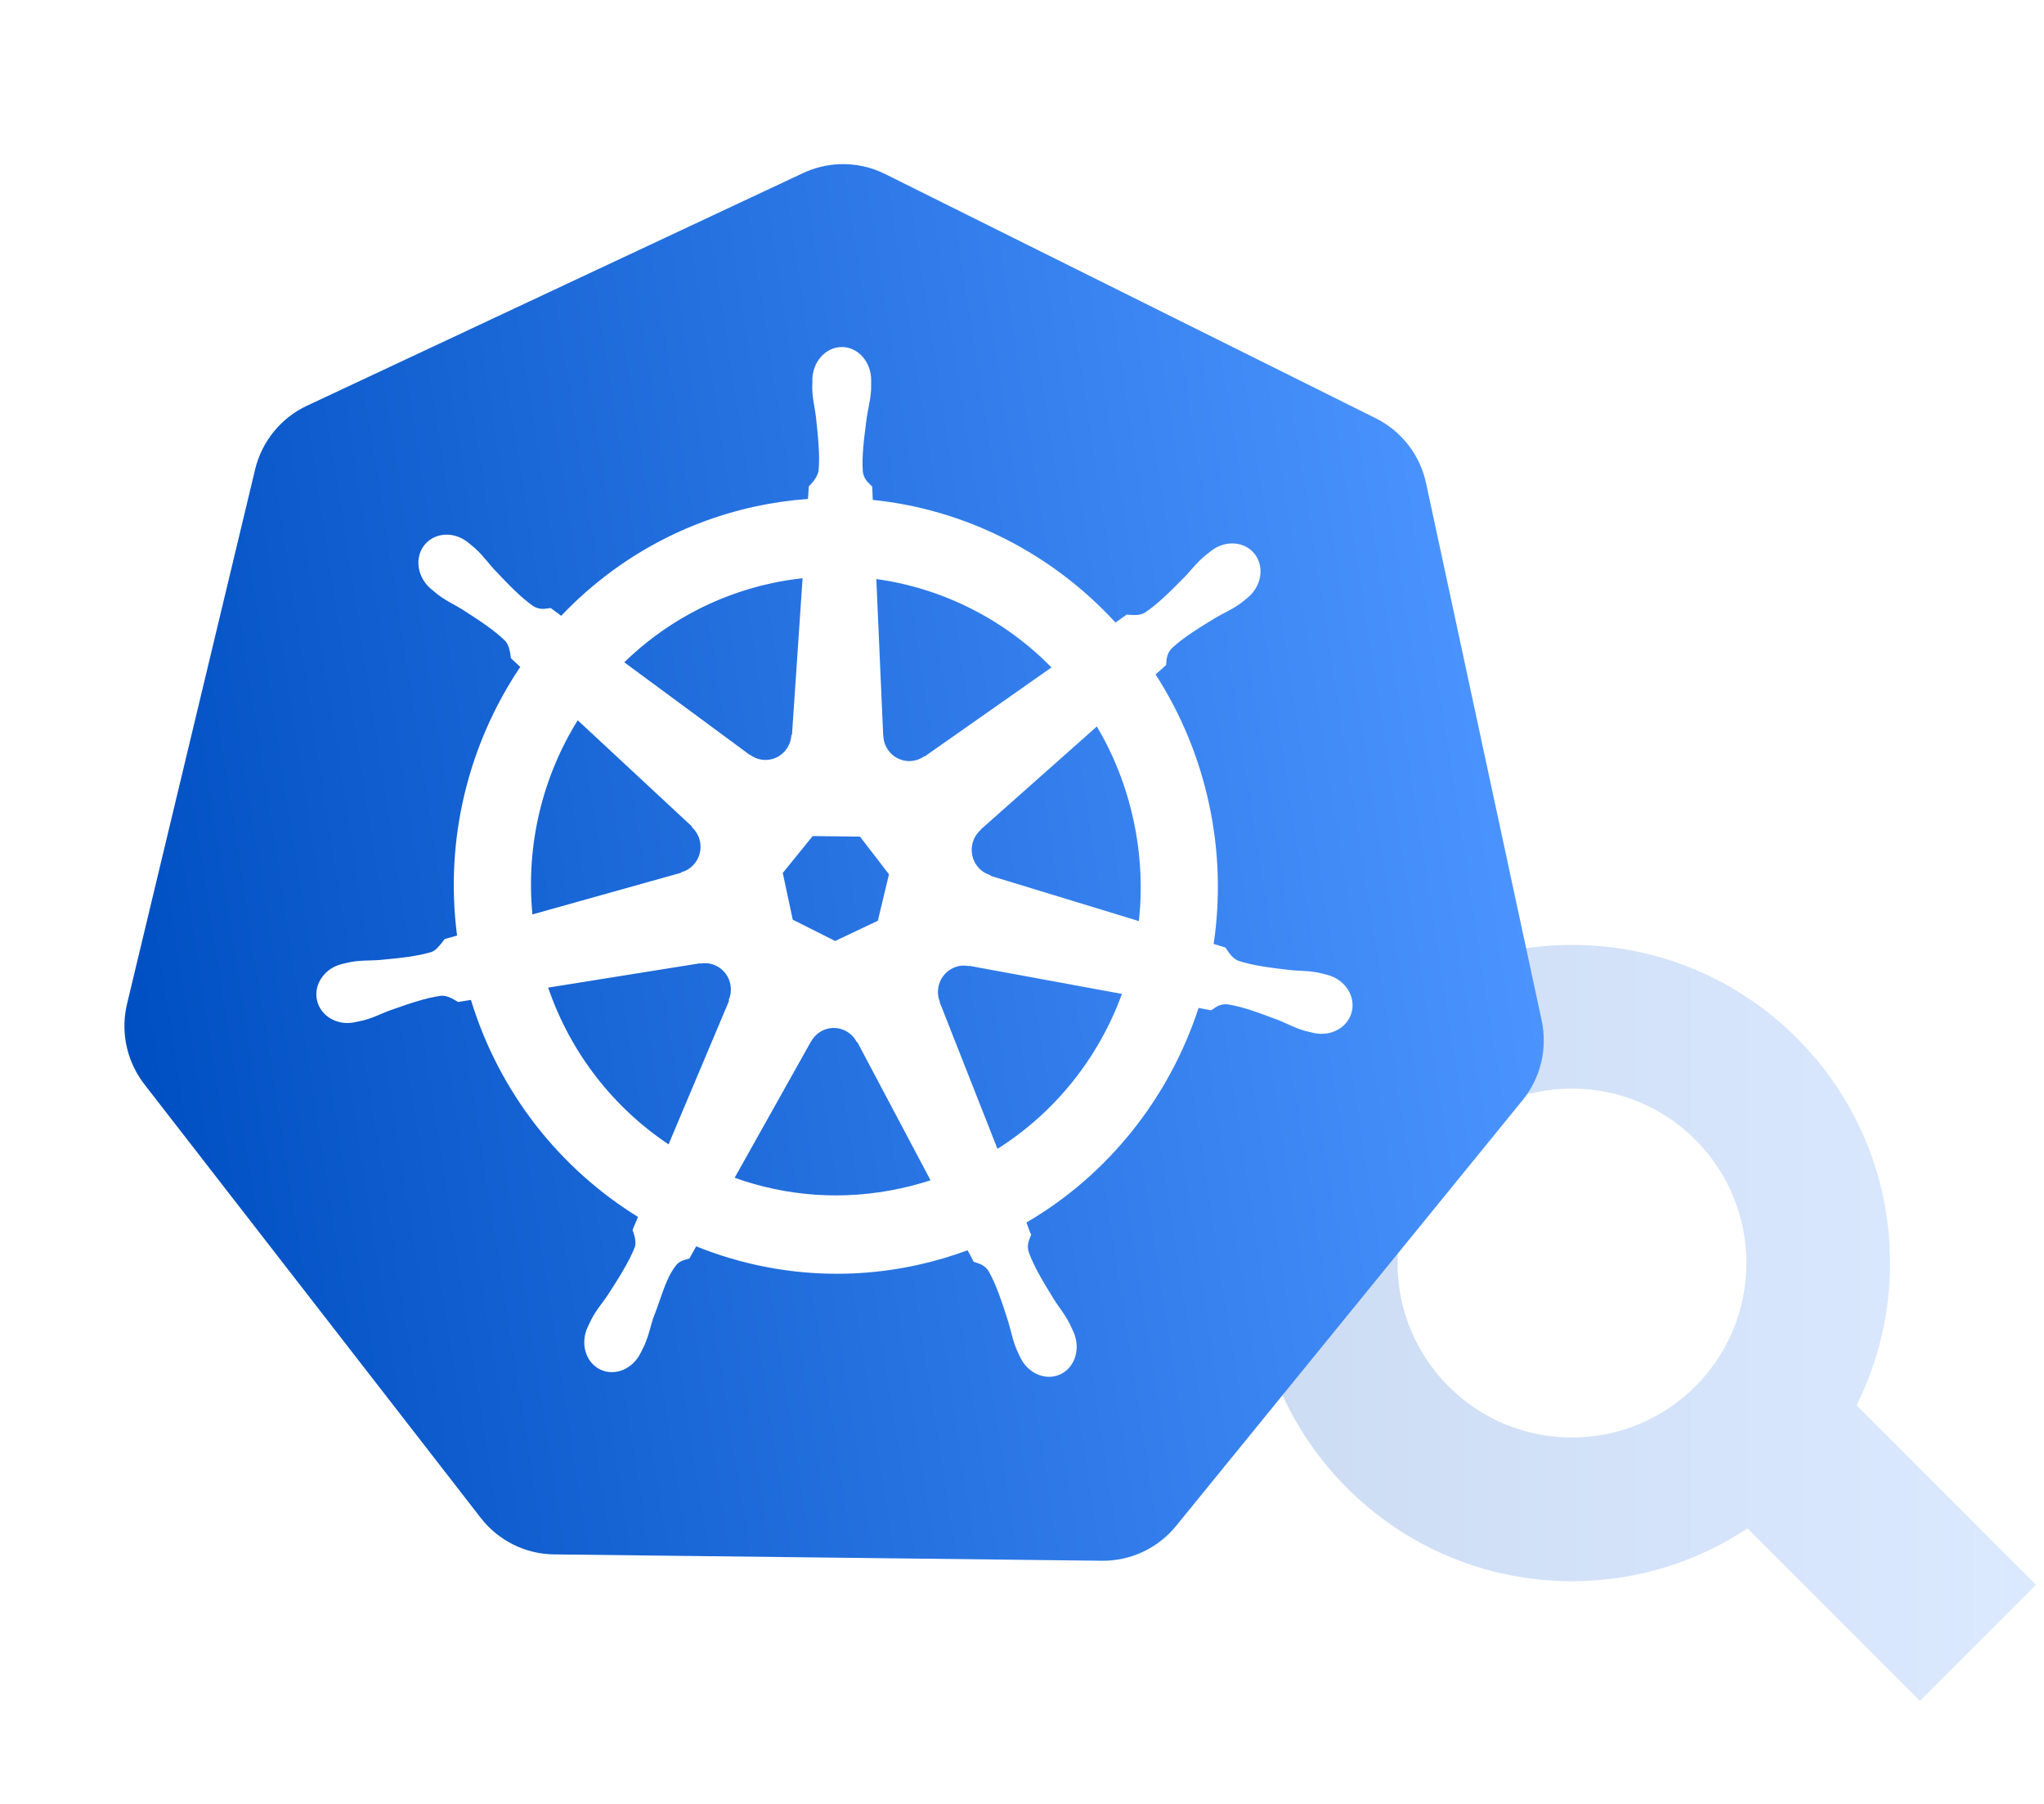 <svg width="119" height="105" viewBox="0 0 119 105" fill="none" xmlns="http://www.w3.org/2000/svg">
<path opacity="0.2" fill-rule="evenodd" clip-rule="evenodd" d="M101.674 73.518C101.674 79.127 97.127 83.674 91.518 83.674C85.91 83.674 81.363 79.127 81.363 73.518C81.363 67.91 85.91 63.363 91.518 63.363C97.127 63.363 101.674 67.91 101.674 73.518ZM101.739 88.963C98.81 90.905 95.296 92.037 91.518 92.037C81.291 92.037 73 83.746 73 73.518C73 63.291 81.291 55 91.518 55C101.746 55 110.037 63.291 110.037 73.518C110.037 76.493 109.335 79.304 108.088 81.795L118.535 92.242L111.776 99L101.739 88.963Z" fill="url(#paint0_linear_0_1)"/>
<g clip-path="url(#clip0_0_1)">
<path fill-rule="evenodd" clip-rule="evenodd" d="M46.761 10.071C47.423 9.761 48.141 9.586 48.872 9.557C49.791 9.521 50.705 9.717 51.529 10.128L80.096 24.346C80.836 24.714 81.483 25.245 81.99 25.898C82.497 26.551 82.85 27.311 83.024 28.12L89.754 59.396C89.928 60.206 89.918 61.044 89.725 61.85C89.531 62.655 89.159 63.407 88.637 64.048L68.465 88.827C67.942 89.468 67.282 89.982 66.534 90.331C65.787 90.681 64.97 90.857 64.145 90.847L32.258 90.477C31.433 90.468 30.621 90.272 29.881 89.904C29.142 89.536 28.495 89.005 27.988 88.352L8.4 63.107C8.29 62.965 8.188 62.817 8.093 62.664C7.7 62.041 7.436 61.345 7.317 60.618C7.197 59.891 7.224 59.146 7.397 58.43L14.853 27.322C15.046 26.517 15.417 25.766 15.94 25.125C16.462 24.483 17.121 23.968 17.869 23.618L46.761 10.071ZM47.294 22.11C47.307 21.044 48.084 20.189 49.029 20.2C49.975 20.211 50.731 21.084 50.719 22.151C50.718 22.205 50.719 22.266 50.719 22.328C50.72 22.44 50.721 22.555 50.717 22.645C50.697 23.051 50.63 23.393 50.563 23.741C50.528 23.921 50.492 24.102 50.463 24.295L50.451 24.389C50.298 25.558 50.17 26.535 50.232 27.446C50.285 27.85 50.492 28.046 50.689 28.232C50.72 28.262 50.751 28.291 50.781 28.321C50.785 28.447 50.8 28.866 50.812 29.098C56.251 29.653 61.277 32.24 64.944 36.237L65.601 35.773C65.627 35.775 65.657 35.778 65.689 35.781C65.934 35.803 66.347 35.84 66.641 35.67C67.395 35.168 68.086 34.473 68.912 33.64L68.975 33.577C69.106 33.44 69.225 33.304 69.343 33.17C69.579 32.902 69.811 32.64 70.12 32.376C70.196 32.311 70.3 32.23 70.397 32.156C70.434 32.127 70.471 32.098 70.504 32.072C71.334 31.416 72.475 31.501 73.056 32.258C73.637 33.016 73.434 34.16 72.605 34.816C72.567 34.846 72.524 34.881 72.481 34.917C72.392 34.989 72.299 35.065 72.225 35.12C71.903 35.355 71.598 35.514 71.289 35.676C71.126 35.761 70.961 35.847 70.791 35.946C69.76 36.576 68.904 37.098 68.224 37.732C67.945 38.028 67.922 38.313 67.901 38.586C67.897 38.629 67.894 38.67 67.89 38.712C67.844 38.754 67.741 38.845 67.626 38.947C67.504 39.055 67.369 39.175 67.276 39.258C68.726 41.506 69.802 44.05 70.396 46.824C70.984 49.573 71.048 52.315 70.658 54.943L71.347 55.156C71.362 55.177 71.378 55.201 71.396 55.229C71.53 55.434 71.762 55.79 72.078 55.918C72.946 56.207 73.925 56.323 75.104 56.463L75.141 56.467C75.334 56.486 75.518 56.495 75.701 56.505C76.049 56.523 76.392 56.541 76.782 56.62C76.872 56.639 76.987 56.669 77.097 56.698C77.162 56.715 77.224 56.732 77.279 56.745C78.285 57.004 78.922 57.954 78.703 58.879C78.483 59.804 77.49 60.357 76.478 60.123C76.47 60.121 76.46 60.121 76.452 60.119C76.446 60.118 76.441 60.115 76.435 60.113C76.43 60.111 76.425 60.109 76.419 60.108C76.368 60.095 76.312 60.083 76.255 60.071C76.156 60.05 76.056 60.028 75.978 60.006C75.594 59.897 75.28 59.754 74.961 59.609C74.795 59.534 74.628 59.458 74.448 59.386L74.395 59.366C73.291 58.949 72.371 58.602 71.473 58.459C71.073 58.422 70.84 58.583 70.617 58.736C70.581 58.761 70.546 58.785 70.51 58.808C70.385 58.781 70.001 58.708 69.78 58.669C68.077 63.884 64.53 68.375 59.76 71.158C59.785 71.222 59.816 71.31 59.849 71.402C59.917 71.597 59.993 71.811 60.037 71.863C60.021 71.903 60.005 71.943 59.988 71.984C59.885 72.235 59.778 72.496 59.893 72.886C60.215 73.765 60.743 74.627 61.379 75.664C61.484 75.828 61.59 75.979 61.696 76.128C61.899 76.416 62.098 76.699 62.281 77.06C62.327 77.151 62.383 77.275 62.434 77.389C62.457 77.44 62.479 77.488 62.498 77.53C62.927 78.491 62.591 79.588 61.741 79.992C60.884 80.398 59.83 79.946 59.385 78.979C59.366 78.938 59.345 78.892 59.322 78.846C59.271 78.737 59.216 78.621 59.178 78.531C59.022 78.155 58.935 77.816 58.846 77.47C58.801 77.294 58.755 77.117 58.7 76.932L58.684 76.882C58.316 75.744 58.01 74.799 57.56 73.995C57.337 73.653 57.068 73.567 56.809 73.485C56.77 73.472 56.73 73.46 56.692 73.447C56.664 73.396 56.596 73.268 56.522 73.129C56.456 73.003 56.384 72.868 56.334 72.774C55.372 73.13 54.386 73.419 53.385 73.638C48.93 74.609 44.487 74.141 40.532 72.546L40.136 73.254C39.846 73.329 39.567 73.406 39.394 73.611C38.949 74.136 38.687 74.889 38.408 75.69C38.291 76.028 38.17 76.376 38.031 76.717C37.97 76.904 37.92 77.083 37.871 77.261C37.776 77.601 37.682 77.936 37.518 78.305C37.48 78.39 37.426 78.497 37.374 78.6C37.348 78.65 37.323 78.7 37.301 78.744C37.3 78.745 37.301 78.746 37.301 78.746C37.301 78.747 37.301 78.747 37.301 78.748C37.3 78.749 37.3 78.749 37.299 78.75C37.298 78.75 37.297 78.751 37.297 78.752C36.829 79.704 35.768 80.13 34.922 79.704C34.081 79.281 33.772 78.177 34.223 77.226C34.248 77.176 34.275 77.117 34.303 77.057C34.352 76.953 34.404 76.843 34.448 76.76C34.64 76.403 34.847 76.122 35.058 75.836C35.166 75.69 35.275 75.542 35.383 75.382C36.043 74.361 36.623 73.444 36.966 72.573C37.053 72.284 36.934 71.884 36.825 71.588L37.145 70.835C32.62 68.039 29.072 63.628 27.418 58.202L26.671 58.323C26.648 58.31 26.623 58.295 26.596 58.279C26.382 58.149 26.029 57.936 25.691 57.959C24.788 58.08 23.86 58.406 22.745 58.797L22.694 58.815C22.516 58.882 22.349 58.952 22.184 59.022C21.859 59.159 21.54 59.294 21.151 59.395C21.062 59.418 20.947 59.441 20.836 59.463C20.792 59.472 20.748 59.481 20.707 59.49C20.701 59.491 20.696 59.493 20.691 59.495C20.685 59.497 20.68 59.499 20.674 59.5C20.666 59.502 20.655 59.502 20.648 59.504C19.63 59.714 18.651 59.138 18.453 58.208C18.255 57.277 18.915 56.343 19.927 56.108C19.934 56.106 19.945 56.102 19.953 56.101L19.967 56.097C20.011 56.087 20.059 56.076 20.108 56.065C20.218 56.038 20.335 56.011 20.426 55.995C20.817 55.924 21.16 55.915 21.509 55.905C21.692 55.9 21.877 55.895 22.07 55.88L22.11 55.877C23.291 55.765 24.272 55.673 25.146 55.404C25.394 55.304 25.635 54.991 25.821 54.75C25.845 54.718 25.868 54.688 25.89 54.659L26.61 54.456C25.873 48.798 27.299 43.27 30.29 38.817L29.747 38.313C29.743 38.289 29.739 38.262 29.735 38.232C29.703 37.989 29.646 37.562 29.415 37.306C28.749 36.657 27.907 36.115 26.891 35.461L26.89 35.46C26.724 35.359 26.563 35.27 26.404 35.181C26.098 35.011 25.798 34.844 25.48 34.6C25.407 34.544 25.316 34.467 25.23 34.393C25.195 34.363 25.161 34.334 25.128 34.306C25.125 34.303 25.12 34.3 25.116 34.298C25.112 34.294 25.107 34.291 25.103 34.288C24.289 33.613 24.114 32.464 24.713 31.72C25.049 31.302 25.558 31.099 26.085 31.123C26.494 31.142 26.916 31.299 27.272 31.594C27.304 31.62 27.338 31.649 27.374 31.678C27.47 31.756 27.574 31.84 27.649 31.907C27.95 32.176 28.172 32.442 28.399 32.713C28.515 32.852 28.632 32.992 28.761 33.135L28.79 33.165C29.611 34.032 30.294 34.753 31.045 35.279C31.392 35.49 31.671 35.448 31.939 35.408C31.98 35.402 32.02 35.396 32.061 35.391C32.263 35.545 32.468 35.696 32.674 35.844C35.626 32.74 39.481 30.461 43.939 29.488C44.961 29.266 45.998 29.117 47.04 29.042L47.089 28.307C47.32 28.086 47.579 27.767 47.656 27.415C47.741 26.488 47.634 25.488 47.505 24.283L47.503 24.26C47.478 24.067 47.447 23.885 47.417 23.705C47.357 23.355 47.298 23.011 47.288 22.604C47.286 22.519 47.29 22.411 47.293 22.305C47.295 22.255 47.296 22.205 47.297 22.159C47.297 22.151 47.296 22.143 47.296 22.136C47.295 22.127 47.294 22.119 47.294 22.11ZM46.109 42.767L46.726 33.656C46.111 33.723 45.501 33.822 44.896 33.953C41.551 34.683 38.636 36.318 36.345 38.551L43.648 43.938L43.662 43.93C43.91 44.118 44.215 44.23 44.548 44.234C45.36 44.244 46.029 43.6 46.073 42.785L46.109 42.767ZM61.217 38.849C58.489 36.072 54.908 34.239 51.018 33.706L51.419 42.815L51.426 42.819C51.436 43.143 51.547 43.455 51.745 43.71C52.243 44.361 53.157 44.491 53.812 44.017L53.838 44.028L61.217 38.849ZM40.287 48.11L33.634 41.925C31.599 45.202 30.607 49.149 30.997 53.226L39.647 50.803L39.655 50.773C39.965 50.691 40.242 50.511 40.444 50.259C40.958 49.62 40.88 48.69 40.279 48.147L40.287 48.11ZM66.001 47.782C65.574 45.787 64.839 43.942 63.859 42.286L63.859 42.286L57.099 48.283L57.102 48.301C56.859 48.511 56.688 48.794 56.614 49.109C56.423 49.91 56.891 50.717 57.664 50.941L57.671 50.979L66.305 53.614C66.511 51.719 66.422 49.754 66.001 47.782ZM50.068 48.697L47.313 48.665L45.572 50.813L46.154 53.532L48.621 54.772L51.108 53.594L51.755 50.89L50.068 48.697ZM56.405 56.234C56.291 56.212 56.175 56.2 56.058 56.204C55.862 56.212 55.666 56.261 55.478 56.35C54.742 56.699 54.413 57.574 54.722 58.328L54.711 58.343L58.072 66.87C61.434 64.752 63.969 61.558 65.318 57.852L56.42 56.216L56.405 56.234ZM42.517 57.274C42.367 56.569 41.762 56.082 41.082 56.064C40.985 56.062 40.884 56.07 40.785 56.087L40.771 56.068L31.913 57.486C33.232 61.334 35.745 64.487 38.923 66.61L42.447 58.25L42.421 58.216C42.547 57.929 42.587 57.604 42.517 57.274ZM49.21 59.994C48.992 59.883 48.75 59.828 48.506 59.833L48.506 59.833C48.242 59.84 47.984 59.917 47.758 60.056C47.533 60.196 47.347 60.393 47.219 60.628L47.212 60.628L42.771 68.554C45.767 69.629 49.086 69.902 52.428 69.173C53.018 69.045 53.601 68.887 54.175 68.7L49.912 60.656L49.879 60.655C49.737 60.377 49.508 60.144 49.21 59.994Z" fill="url(#paint1_linear_0_1)"/>
</g>
<defs>
<linearGradient id="paint0_linear_0_1" x1="73" y1="77" x2="118.535" y2="77" gradientUnits="userSpaceOnUse">
<stop stop-color="#004FC2"/>
<stop offset="1" stop-color="#4B94FF"/>
</linearGradient>
<linearGradient id="paint1_linear_0_1" x1="6.896" y1="57.902" x2="87.598" y2="45.409" gradientUnits="userSpaceOnUse">
<stop stop-color="#004FC2"/>
<stop offset="1" stop-color="#4B94FF"/>
</linearGradient>
<clipPath id="clip0_0_1">
<rect width="91.764" height="91.764" fill="white" transform="translate(0 14.038) rotate(-8.8)"/>
</clipPath>
</defs>
</svg>

